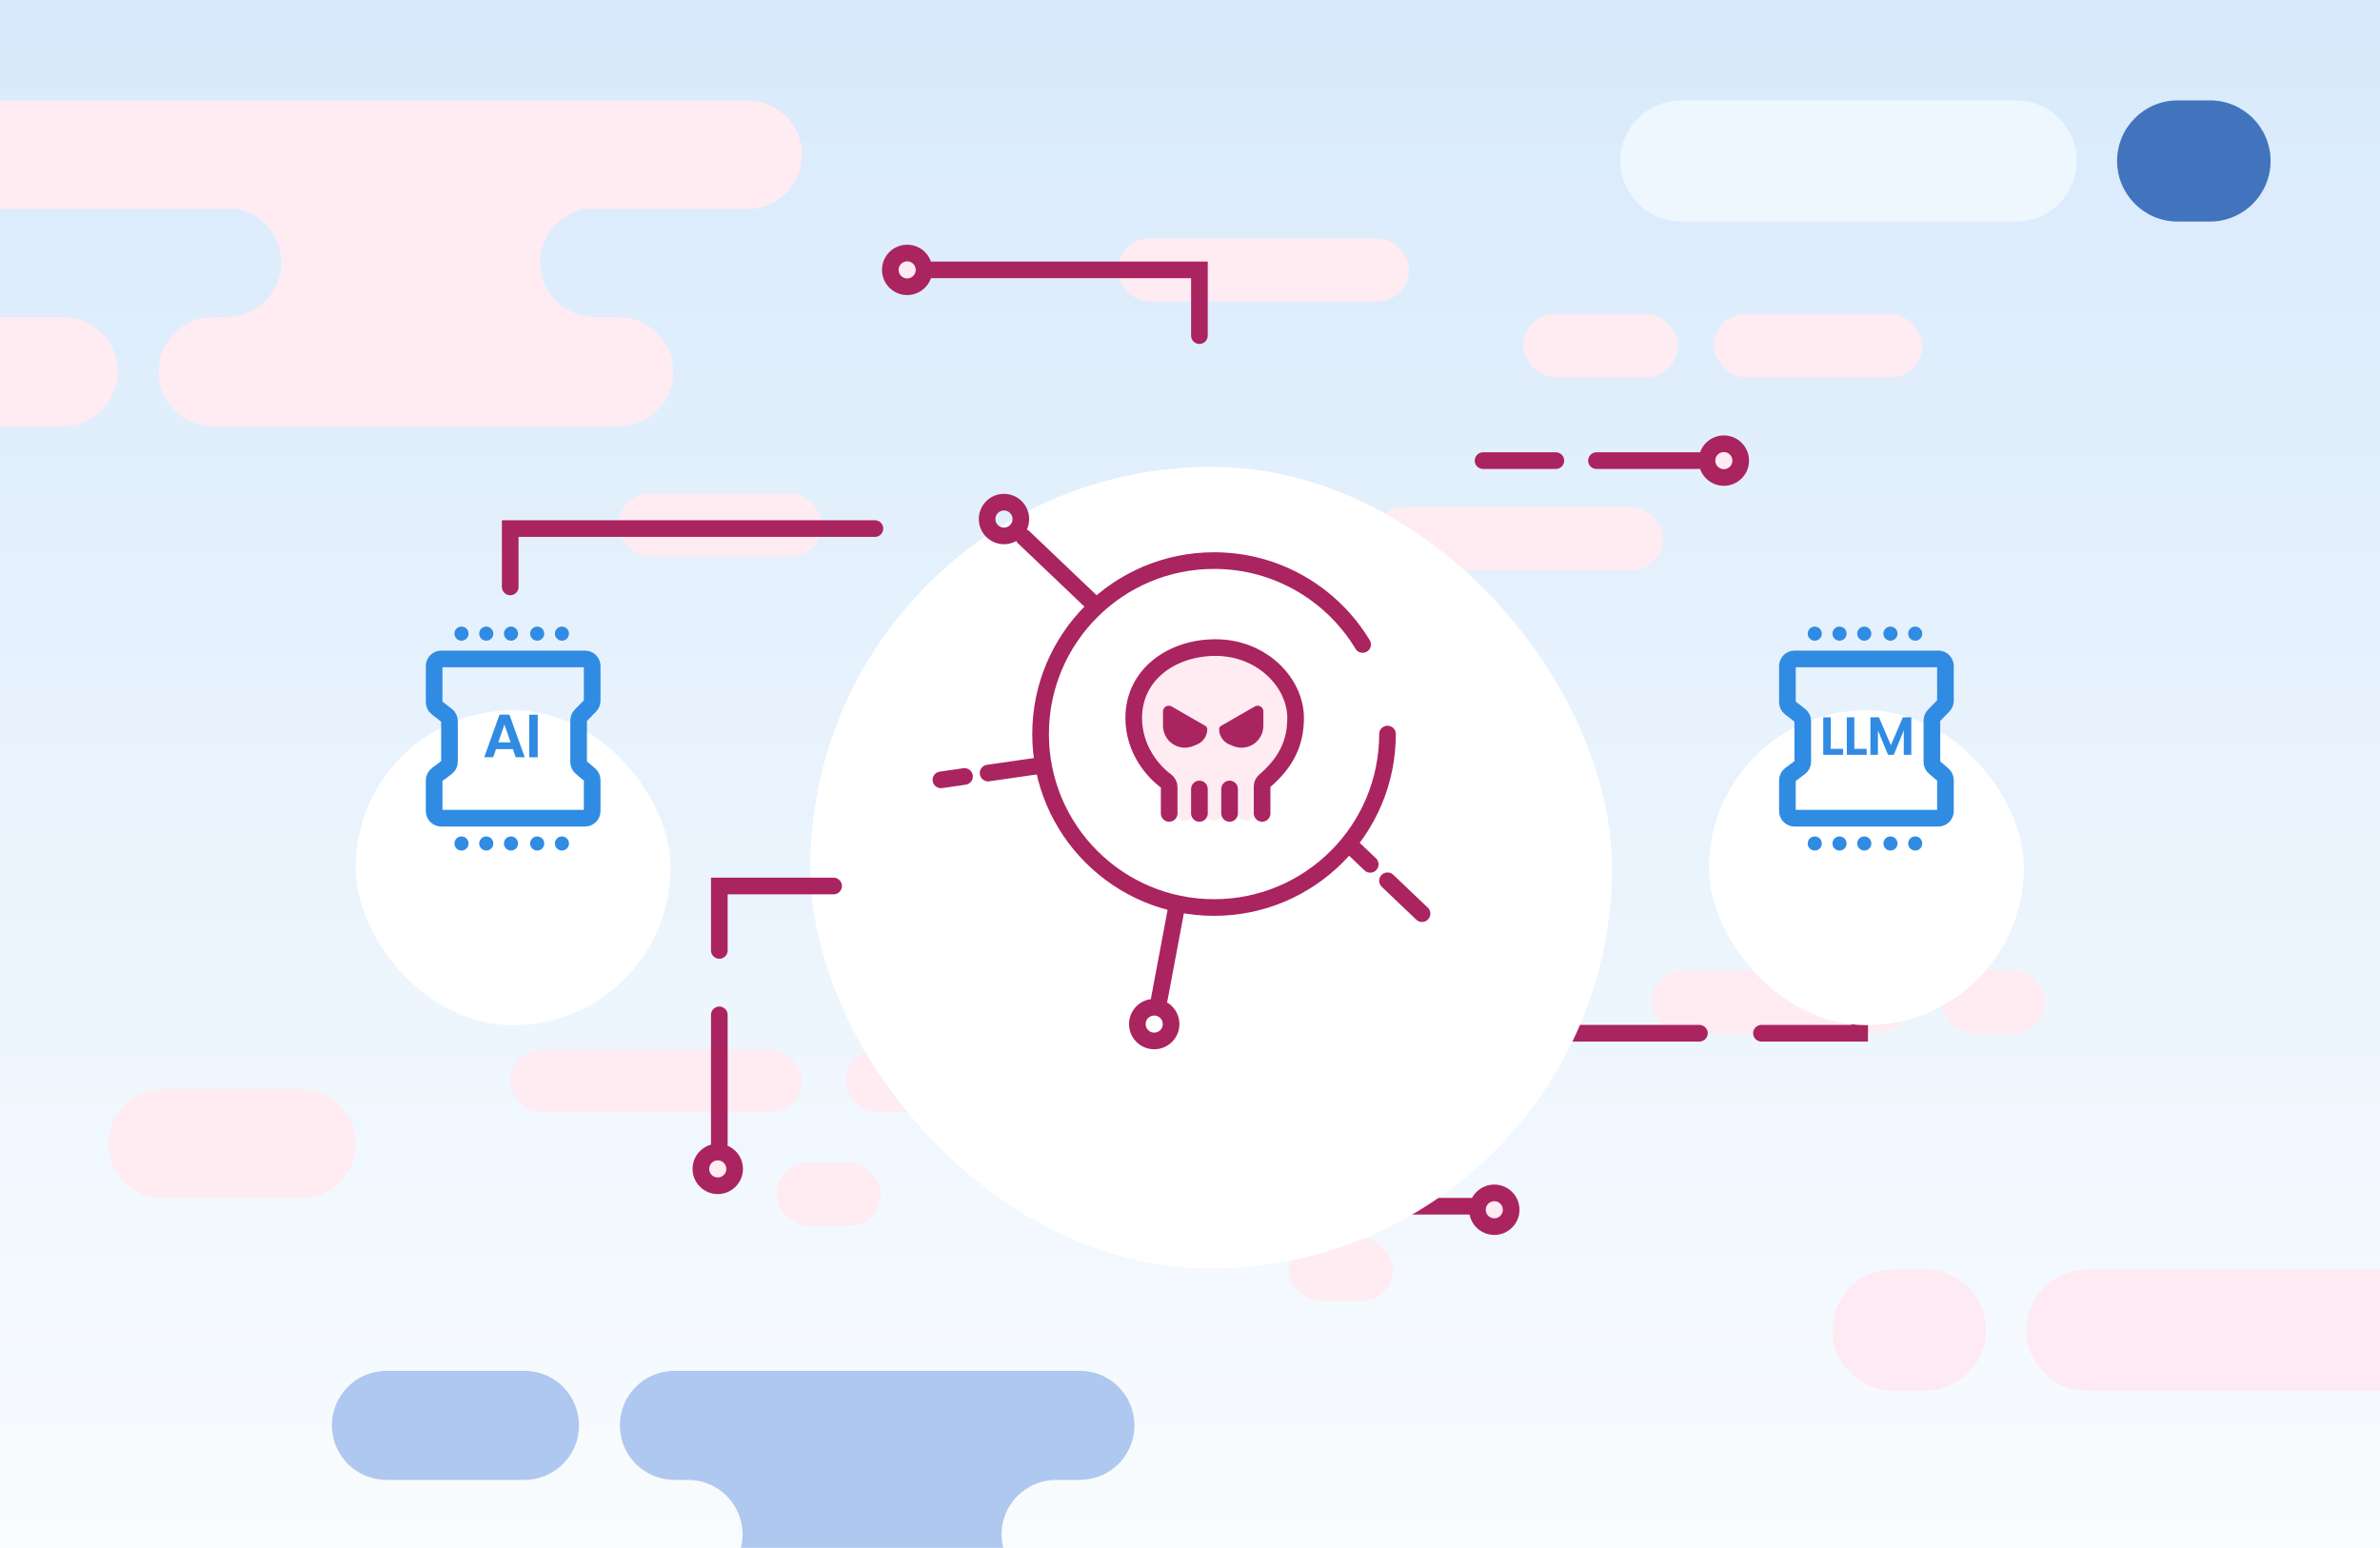 <?xml version="1.0" encoding="UTF-8"?> <svg xmlns="http://www.w3.org/2000/svg" width="1001" height="651" viewBox="0 0 1001 651" fill="none"><g clip-path="url(#clip0_2684_1938)"><rect width="1001" height="651" fill="url(#paint0_linear_2684_1938)"></rect><rect x="694.547" y="408.078" width="108.004" height="26.475" rx="13.237" fill="#FFEBF2"></rect><rect x="816.422" y="408.078" width="43.848" height="26.475" rx="13.237" fill="#FFEBF2"></rect><rect x="542" y="520.693" width="43.848" height="26.475" rx="13.237" fill="#FFEBF2"></rect><rect x="326.57" y="488.963" width="43.848" height="26.475" rx="13.237" fill="#FFEBF2"></rect><rect x="355.766" y="441.297" width="77.086" height="26.475" rx="13.237" fill="#FFEBF2"></rect><rect x="214.594" y="441.297" width="122.613" height="26.475" rx="13.237" fill="#FFEBF2"></rect><rect x="470.047" y="100.27" width="122.613" height="26.475" rx="13.237" fill="#FFEBF2"></rect><rect x="576.906" y="213.33" width="122.613" height="26.475" rx="13.237" fill="#FFEBF2"></rect><rect x="640.656" y="132.17" width="65.016" height="26.475" rx="13.237" fill="#FFEBF2"></rect><rect x="720.758" y="132.17" width="87.727" height="26.475" rx="13.237" fill="#FFEBF2"></rect><rect x="260.125" y="207.703" width="85.652" height="26.475" rx="13.237" fill="#FFEBF2"></rect><path d="M507.766 479.652V507.303H620.095" stroke="#AA2460" stroke-width="7" stroke-linecap="round"></path><path d="M504.461 141.158V113.508H392.132" stroke="#AA2460" stroke-width="7" stroke-linecap="round"></path><path d="M367.98 222.305H214.594V246.847" stroke="#AA2460" stroke-width="7" stroke-linecap="round"></path><path d="M616.891 434.554H714.748M782.152 379.205V434.554H740.837" stroke="#AA2460" stroke-width="7" stroke-linecap="round"></path><path d="M623.758 193.729H654.379" stroke="#AA2460" stroke-width="7" stroke-linecap="round"></path><g filter="url(#filter0_dd_2684_1938)"><rect x="340.812" y="141.158" width="337.184" height="337.184" rx="168.592" fill="white"></rect></g><g filter="url(#filter1_dd_2684_1938)"><rect x="149.594" y="243.525" width="132.449" height="132.449" rx="66.225" fill="white"></rect></g><g filter="url(#filter2_dd_2684_1938)"><rect x="718.766" y="243.525" width="132.449" height="132.449" rx="66.225" fill="white"></rect></g><path d="M182.594 295.32V280.125C182.594 278.468 183.937 277.125 185.594 277.125H246.059C247.715 277.125 249.059 278.468 249.059 280.125V294.73C249.059 295.512 248.753 296.262 248.208 296.823L244.213 300.925C243.668 301.485 243.363 302.236 243.363 303.018V320.482C243.363 321.365 243.751 322.203 244.425 322.773L247.996 325.793C248.67 326.363 249.059 327.201 249.059 328.083V341.121C249.059 342.777 247.715 344.121 246.059 344.121H185.594C183.937 344.121 182.594 342.777 182.594 341.121V328.196C182.594 327.249 183.041 326.358 183.799 325.792L187.842 322.774C188.6 322.208 189.047 321.317 189.047 320.37V303.267C189.047 302.341 188.619 301.466 187.887 300.898L183.754 297.69C183.022 297.121 182.594 296.247 182.594 295.32Z" stroke="#308BE3" stroke-width="7" stroke-linecap="round"></path><path d="M751.766 295.32V280.125C751.766 278.468 753.109 277.125 754.766 277.125H815.23C816.887 277.125 818.23 278.468 818.23 280.125V294.73C818.23 295.512 817.925 296.262 817.38 296.823L813.385 300.925C812.84 301.485 812.534 302.236 812.534 303.018V320.482C812.534 321.365 812.923 322.203 813.597 322.773L817.168 325.793C817.842 326.363 818.23 327.201 818.23 328.083V341.121C818.23 342.777 816.887 344.121 815.23 344.121H754.766C753.109 344.121 751.766 342.777 751.766 341.121V328.196C751.766 327.249 752.212 326.358 752.971 325.792L757.014 322.774C757.772 322.208 758.219 321.317 758.219 320.37V303.267C758.219 302.341 757.791 301.466 757.059 300.898L752.926 297.69C752.194 297.121 751.766 296.247 751.766 295.32Z" stroke="#308BE3" stroke-width="7" stroke-linecap="round"></path><circle cx="194.1" cy="354.752" r="2.967" fill="#308BE3"></circle><circle cx="204.514" cy="354.752" r="2.967" fill="#308BE3"></circle><circle cx="214.92" cy="354.752" r="2.967" fill="#308BE3"></circle><circle cx="225.936" cy="354.752" r="2.967" fill="#308BE3"></circle><circle cx="236.342" cy="354.752" r="2.967" fill="#308BE3"></circle><circle cx="763.271" cy="354.752" r="2.967" fill="#308BE3"></circle><circle cx="773.686" cy="354.752" r="2.967" fill="#308BE3"></circle><circle cx="784.092" cy="354.752" r="2.967" fill="#308BE3"></circle><circle cx="795.107" cy="354.752" r="2.967" fill="#308BE3"></circle><circle cx="805.514" cy="354.752" r="2.967" fill="#308BE3"></circle><circle cx="194.1" cy="266.494" r="2.967" fill="#308BE3"></circle><circle cx="204.514" cy="266.494" r="2.967" fill="#308BE3"></circle><circle cx="214.92" cy="266.494" r="2.967" fill="#308BE3"></circle><circle cx="225.936" cy="266.494" r="2.967" fill="#308BE3"></circle><circle cx="236.342" cy="266.494" r="2.967" fill="#308BE3"></circle><circle cx="763.271" cy="266.494" r="2.967" fill="#308BE3"></circle><circle cx="773.686" cy="266.494" r="2.967" fill="#308BE3"></circle><circle cx="784.092" cy="266.494" r="2.967" fill="#308BE3"></circle><circle cx="795.107" cy="266.494" r="2.967" fill="#308BE3"></circle><circle cx="805.514" cy="266.494" r="2.967" fill="#308BE3"></circle><path d="M215.723 315.064H208.606L207.429 318.469H203.666L210.091 300.574H214.264L220.69 318.469H216.901L215.723 315.064ZM214.75 312.197L212.165 304.722L209.579 312.197H214.75ZM226.163 300.6V318.469H222.579V300.6H226.163Z" fill="#308BE3"></path><path d="M769.997 314.96H775.195V317.469H766.833V301.694H769.997V314.96ZM779.918 314.96H785.116V317.469H776.754V301.694H779.918V314.96ZM803.874 301.694V317.469H800.71V307.208L796.483 317.469H794.088L789.839 307.208V317.469H786.675V301.694H790.268L795.286 313.423L800.303 301.694H803.874Z" fill="#308BE3"></path><circle cx="628.481" cy="508.792" r="7.09" fill="#FFEBF2" stroke="#AA2460" stroke-width="7" stroke-linecap="round"></circle><path d="M583.569 308.724C583.569 349.017 550.905 381.68 510.613 381.68C470.32 381.68 437.656 349.017 437.656 308.724C437.656 268.431 470.32 235.768 510.613 235.768C537.12 235.768 560.326 249.905 573.102 271.051" stroke="#AA2460" stroke-width="7" stroke-linecap="round"></path><path fill-rule="evenodd" clip-rule="evenodd" d="M492.254 339.097V331.026C492.254 329.98 491.705 329.022 490.861 328.405C485.64 324.588 477.352 315.318 477.352 301.95C477.352 283.655 493.399 272.355 511.739 272.355C531.43 272.355 545.432 287.261 545.432 301.95C545.432 312.292 541.609 320.535 532.433 328.428C531.752 329.014 531.345 329.863 531.345 330.761V339.097C531.345 340.754 530.002 342.097 528.345 342.097H527.815C527.378 343.819 525.817 345.092 523.959 345.092C522.101 345.092 520.54 343.819 520.103 342.097H514.24C513.999 343.79 512.543 345.092 510.783 345.092C509.023 345.092 507.567 343.79 507.326 342.097H501.601C501.36 343.79 499.905 345.092 498.144 345.092C496.365 345.092 494.897 343.762 494.68 342.042C493.298 341.774 492.254 340.557 492.254 339.097Z" fill="#FFEBF2"></path><path d="M491.738 342.097V331.026C491.738 329.98 491.189 329.022 490.345 328.405C485.124 324.588 476.836 315.318 476.836 301.95C476.836 283.655 492.884 272.355 511.223 272.355C530.914 272.355 544.916 287.261 544.916 301.95C544.916 312.292 541.093 320.535 531.917 328.428C531.236 329.014 530.829 329.863 530.829 330.761V342.097" stroke="#AA2460" stroke-width="7" stroke-linecap="round"></path><path d="M504.461 331.822V342.096" stroke="#AA2460" stroke-width="7" stroke-linecap="round"></path><path d="M517.148 331.822V342.096" stroke="#AA2460" stroke-width="7" stroke-linecap="round"></path><path d="M489.148 305.273V299.209C489.148 297.36 491.148 296.203 492.751 297.124L506.961 305.288C507.457 305.573 507.763 306.102 507.763 306.675C507.763 309.473 506.081 311.996 503.499 313.072L501.867 313.752C499.56 314.712 496.962 314.692 494.671 313.696C491.318 312.238 489.148 308.93 489.148 305.273Z" fill="#AA2460"></path><path d="M531.359 305.273V299.209C531.359 297.36 529.36 296.203 527.757 297.124L513.547 305.288C513.051 305.573 512.745 306.102 512.745 306.675C512.745 309.473 514.427 311.996 517.009 313.072L518.641 313.752C520.947 314.712 523.545 314.692 525.836 313.696C529.19 312.238 531.359 308.93 531.359 305.273Z" fill="#AA2460"></path><path d="M459.602 253.631L430.562 225.977" stroke="#AA2460" stroke-width="7" stroke-linecap="round"></path><path d="M495.009 380.705L487.602 420.115" stroke="#AA2460" stroke-width="7" stroke-linecap="round"></path><path d="M598.086 384.262L583.567 370.435M569.047 356.607L576.307 363.521" stroke="#AA2460" stroke-width="7" stroke-linecap="round"></path><path d="M435.433 322.271L415.587 325.131M395.742 327.99L405.665 326.56" stroke="#AA2460" stroke-width="7" stroke-linecap="round"></path><circle cx="422.262" cy="218.294" r="7.09" stroke="#AA2460" stroke-width="7" stroke-linecap="round"></circle><circle cx="725.028" cy="193.727" r="7.09" fill="#FFEBF2" stroke="#AA2460" stroke-width="7" stroke-linecap="round"></circle><circle cx="381.544" cy="113.508" r="7.09" fill="#FFEBF2" stroke="#AA2460" stroke-width="7" stroke-linecap="round"></circle><circle cx="301.879" cy="491.61" r="7.09" fill="#FFEBF2" stroke="#AA2460" stroke-width="7" stroke-linecap="round"></circle><circle cx="485.45" cy="430.706" r="7.09" stroke="#AA2460" stroke-width="7" stroke-linecap="round"></circle><path d="M671.453 193.729H714.436" stroke="#AA2460" stroke-width="7" stroke-linecap="round"></path><path d="M350.602 372.625H302.539V399.723M302.539 481.019V426.822" stroke="#AA2460" stroke-width="7" stroke-linecap="round"></path><path fill-rule="evenodd" clip-rule="evenodd" d="M126.669 503.951C139.334 503.951 149.602 493.684 149.602 481.018C149.602 468.353 139.334 458.086 126.669 458.086H68.62C55.955 458.086 45.687 468.353 45.687 481.018C45.687 493.684 55.955 503.951 68.62 503.951H126.669ZM283.13 156.266C283.13 168.931 272.863 179.198 260.198 179.198H89.635C76.969 179.198 66.702 168.931 66.702 156.266C66.702 143.6 76.969 133.333 89.635 133.333H260.198C272.863 133.333 283.13 143.6 283.13 156.266ZM49.504 156.266C49.504 168.931 39.236 179.198 26.571 179.198H-31.478C-44.143 179.198 -54.41 168.931 -54.41 156.266C-54.41 143.6 -44.143 133.333 -31.478 133.333H26.571C39.236 133.333 49.504 143.6 49.504 156.266ZM337.344 65.064C337.344 77.681 327.116 87.908 314.5 87.908H245.665C235.156 90.001 227.236 99.275 227.236 110.399C227.236 123.065 237.503 133.332 250.168 133.332H95.372C108.037 133.332 118.305 123.065 118.305 110.399C118.305 99.275 110.384 90.001 99.876 87.908H-26.704C-39.321 87.908 -49.548 77.681 -49.548 65.064C-49.548 52.448 -39.321 42.22 -26.704 42.22H314.5C327.116 42.22 337.344 52.448 337.344 65.064Z" fill="#FFEBF2"></path><path fill-rule="evenodd" clip-rule="evenodd" d="M454.205 576.539C466.871 576.539 477.138 586.806 477.138 599.472C477.138 612.137 466.871 622.405 454.205 622.405H283.643C270.977 622.405 260.71 612.137 260.71 599.472C260.71 586.806 270.977 576.539 283.643 576.539H454.205ZM220.577 576.539C233.243 576.539 243.51 586.806 243.51 599.472C243.51 612.137 233.243 622.405 220.577 622.405H162.529C149.863 622.405 139.596 612.137 139.596 599.472C139.596 586.806 149.863 576.539 162.529 576.539H220.577ZM531.352 690.673C531.352 678.057 521.124 667.829 508.507 667.829H439.673C429.164 665.736 421.243 656.462 421.243 645.338C421.243 632.673 431.511 622.405 444.176 622.405H289.38C302.045 622.405 312.312 632.673 312.312 645.338C312.312 656.462 304.392 665.736 293.883 667.829H167.304C154.687 667.829 144.46 678.057 144.46 690.673C144.46 703.29 154.687 713.517 167.304 713.517H508.507C521.124 713.517 531.352 703.29 531.352 690.673Z" fill="#AEC8EF"></path><path d="M681.481 67.702C681.481 81.774 692.89 93.183 706.962 93.183H847.957C862.029 93.183 873.438 81.774 873.438 67.702C873.438 53.629 862.029 42.221 847.957 42.221H706.962C692.89 42.221 681.481 53.629 681.481 67.702Z" fill="#EEF6FE"></path><path d="M890.425 67.702C890.425 81.774 901.834 93.183 915.906 93.183H929.496C943.568 93.183 954.977 81.774 954.977 67.702C954.977 53.629 943.568 42.221 929.496 42.221H915.906C901.834 42.221 890.425 53.629 890.425 67.702Z" fill="#4274BE"></path><path d="M1044.21 559.411C1044.21 573.483 1032.81 584.891 1018.73 584.891H877.739C863.666 584.891 852.258 573.483 852.258 559.411C852.258 545.338 863.666 533.93 877.739 533.93H1018.73C1032.81 533.93 1044.21 545.338 1044.21 559.411Z" fill="#FEEAF2"></path><path d="M835.27 559.411C835.27 573.483 823.862 584.891 809.789 584.891H796.2C782.127 584.891 770.719 573.483 770.719 559.411C770.719 545.338 782.127 533.93 796.2 533.93H809.789C823.862 533.93 835.27 545.338 835.27 559.411Z" fill="#FEEAF2"></path></g><defs><filter id="filter0_dd_2684_1938" x="304.029" y="141.158" width="410.755" height="410.751" filterUnits="userSpaceOnUse" color-interpolation-filters="sRGB"><feFlood flood-opacity="0" result="BackgroundImageFix"></feFlood><feColorMatrix in="SourceAlpha" type="matrix" values="0 0 0 0 0 0 0 0 0 0 0 0 0 0 0 0 0 0 127 0" result="hardAlpha"></feColorMatrix><feMorphology radius="12.261" operator="erode" in="SourceAlpha" result="effect1_dropShadow_2684_1938"></feMorphology><feOffset dy="36.784"></feOffset><feGaussianBlur stdDeviation="24.522"></feGaussianBlur><feComposite in2="hardAlpha" operator="out"></feComposite><feColorMatrix type="matrix" values="0 0 0 0 0.259 0 0 0 0 0.455 0 0 0 0 0.745 0 0 0 0.17 0"></feColorMatrix><feBlend mode="normal" in2="BackgroundImageFix" result="effect1_dropShadow_2684_1938"></feBlend><feColorMatrix in="SourceAlpha" type="matrix" values="0 0 0 0 0 0 0 0 0 0 0 0 0 0 0 0 0 0 127 0" result="hardAlpha"></feColorMatrix><feMorphology radius="12.261" operator="erode" in="SourceAlpha" result="effect2_dropShadow_2684_1938"></feMorphology><feOffset dy="18.392"></feOffset><feGaussianBlur stdDeviation="3.065"></feGaussianBlur><feComposite in2="hardAlpha" operator="out"></feComposite><feColorMatrix type="matrix" values="0 0 0 0 0.259 0 0 0 0 0.455 0 0 0 0 0.745 0 0 0 0.2 0"></feColorMatrix><feBlend mode="normal" in2="effect1_dropShadow_2684_1938" result="effect2_dropShadow_2684_1938"></feBlend><feBlend mode="normal" in="SourceGraphic" in2="effect2_dropShadow_2684_1938" result="shape"></feBlend></filter><filter id="filter1_dd_2684_1938" x="112.81" y="243.525" width="206.02" height="206.017" filterUnits="userSpaceOnUse" color-interpolation-filters="sRGB"><feFlood flood-opacity="0" result="BackgroundImageFix"></feFlood><feColorMatrix in="SourceAlpha" type="matrix" values="0 0 0 0 0 0 0 0 0 0 0 0 0 0 0 0 0 0 127 0" result="hardAlpha"></feColorMatrix><feMorphology radius="12.261" operator="erode" in="SourceAlpha" result="effect1_dropShadow_2684_1938"></feMorphology><feOffset dy="36.784"></feOffset><feGaussianBlur stdDeviation="24.522"></feGaussianBlur><feComposite in2="hardAlpha" operator="out"></feComposite><feColorMatrix type="matrix" values="0 0 0 0 0.259 0 0 0 0 0.455 0 0 0 0 0.745 0 0 0 0.17 0"></feColorMatrix><feBlend mode="normal" in2="BackgroundImageFix" result="effect1_dropShadow_2684_1938"></feBlend><feColorMatrix in="SourceAlpha" type="matrix" values="0 0 0 0 0 0 0 0 0 0 0 0 0 0 0 0 0 0 127 0" result="hardAlpha"></feColorMatrix><feMorphology radius="12.261" operator="erode" in="SourceAlpha" result="effect2_dropShadow_2684_1938"></feMorphology><feOffset dy="18.392"></feOffset><feGaussianBlur stdDeviation="3.065"></feGaussianBlur><feComposite in2="hardAlpha" operator="out"></feComposite><feColorMatrix type="matrix" values="0 0 0 0 0.259 0 0 0 0 0.455 0 0 0 0 0.745 0 0 0 0.2 0"></feColorMatrix><feBlend mode="normal" in2="effect1_dropShadow_2684_1938" result="effect2_dropShadow_2684_1938"></feBlend><feBlend mode="normal" in="SourceGraphic" in2="effect2_dropShadow_2684_1938" result="shape"></feBlend></filter><filter id="filter2_dd_2684_1938" x="681.982" y="243.525" width="206.02" height="206.017" filterUnits="userSpaceOnUse" color-interpolation-filters="sRGB"><feFlood flood-opacity="0" result="BackgroundImageFix"></feFlood><feColorMatrix in="SourceAlpha" type="matrix" values="0 0 0 0 0 0 0 0 0 0 0 0 0 0 0 0 0 0 127 0" result="hardAlpha"></feColorMatrix><feMorphology radius="12.261" operator="erode" in="SourceAlpha" result="effect1_dropShadow_2684_1938"></feMorphology><feOffset dy="36.784"></feOffset><feGaussianBlur stdDeviation="24.522"></feGaussianBlur><feComposite in2="hardAlpha" operator="out"></feComposite><feColorMatrix type="matrix" values="0 0 0 0 0.259 0 0 0 0 0.455 0 0 0 0 0.745 0 0 0 0.17 0"></feColorMatrix><feBlend mode="normal" in2="BackgroundImageFix" result="effect1_dropShadow_2684_1938"></feBlend><feColorMatrix in="SourceAlpha" type="matrix" values="0 0 0 0 0 0 0 0 0 0 0 0 0 0 0 0 0 0 127 0" result="hardAlpha"></feColorMatrix><feMorphology radius="12.261" operator="erode" in="SourceAlpha" result="effect2_dropShadow_2684_1938"></feMorphology><feOffset dy="18.392"></feOffset><feGaussianBlur stdDeviation="3.065"></feGaussianBlur><feComposite in2="hardAlpha" operator="out"></feComposite><feColorMatrix type="matrix" values="0 0 0 0 0.259 0 0 0 0 0.455 0 0 0 0 0.745 0 0 0 0.2 0"></feColorMatrix><feBlend mode="normal" in2="effect1_dropShadow_2684_1938" result="effect2_dropShadow_2684_1938"></feBlend><feBlend mode="normal" in="SourceGraphic" in2="effect2_dropShadow_2684_1938" result="shape"></feBlend></filter><linearGradient id="paint0_linear_2684_1938" x1="500.5" y1="-30.979" x2="500.5" y2="765.228" gradientUnits="userSpaceOnUse"><stop stop-color="#D6E9FB"></stop><stop offset="1" stop-color="white"></stop></linearGradient><clipPath id="clip0_2684_1938"><rect width="1001" height="651" fill="white"></rect></clipPath></defs></svg> 